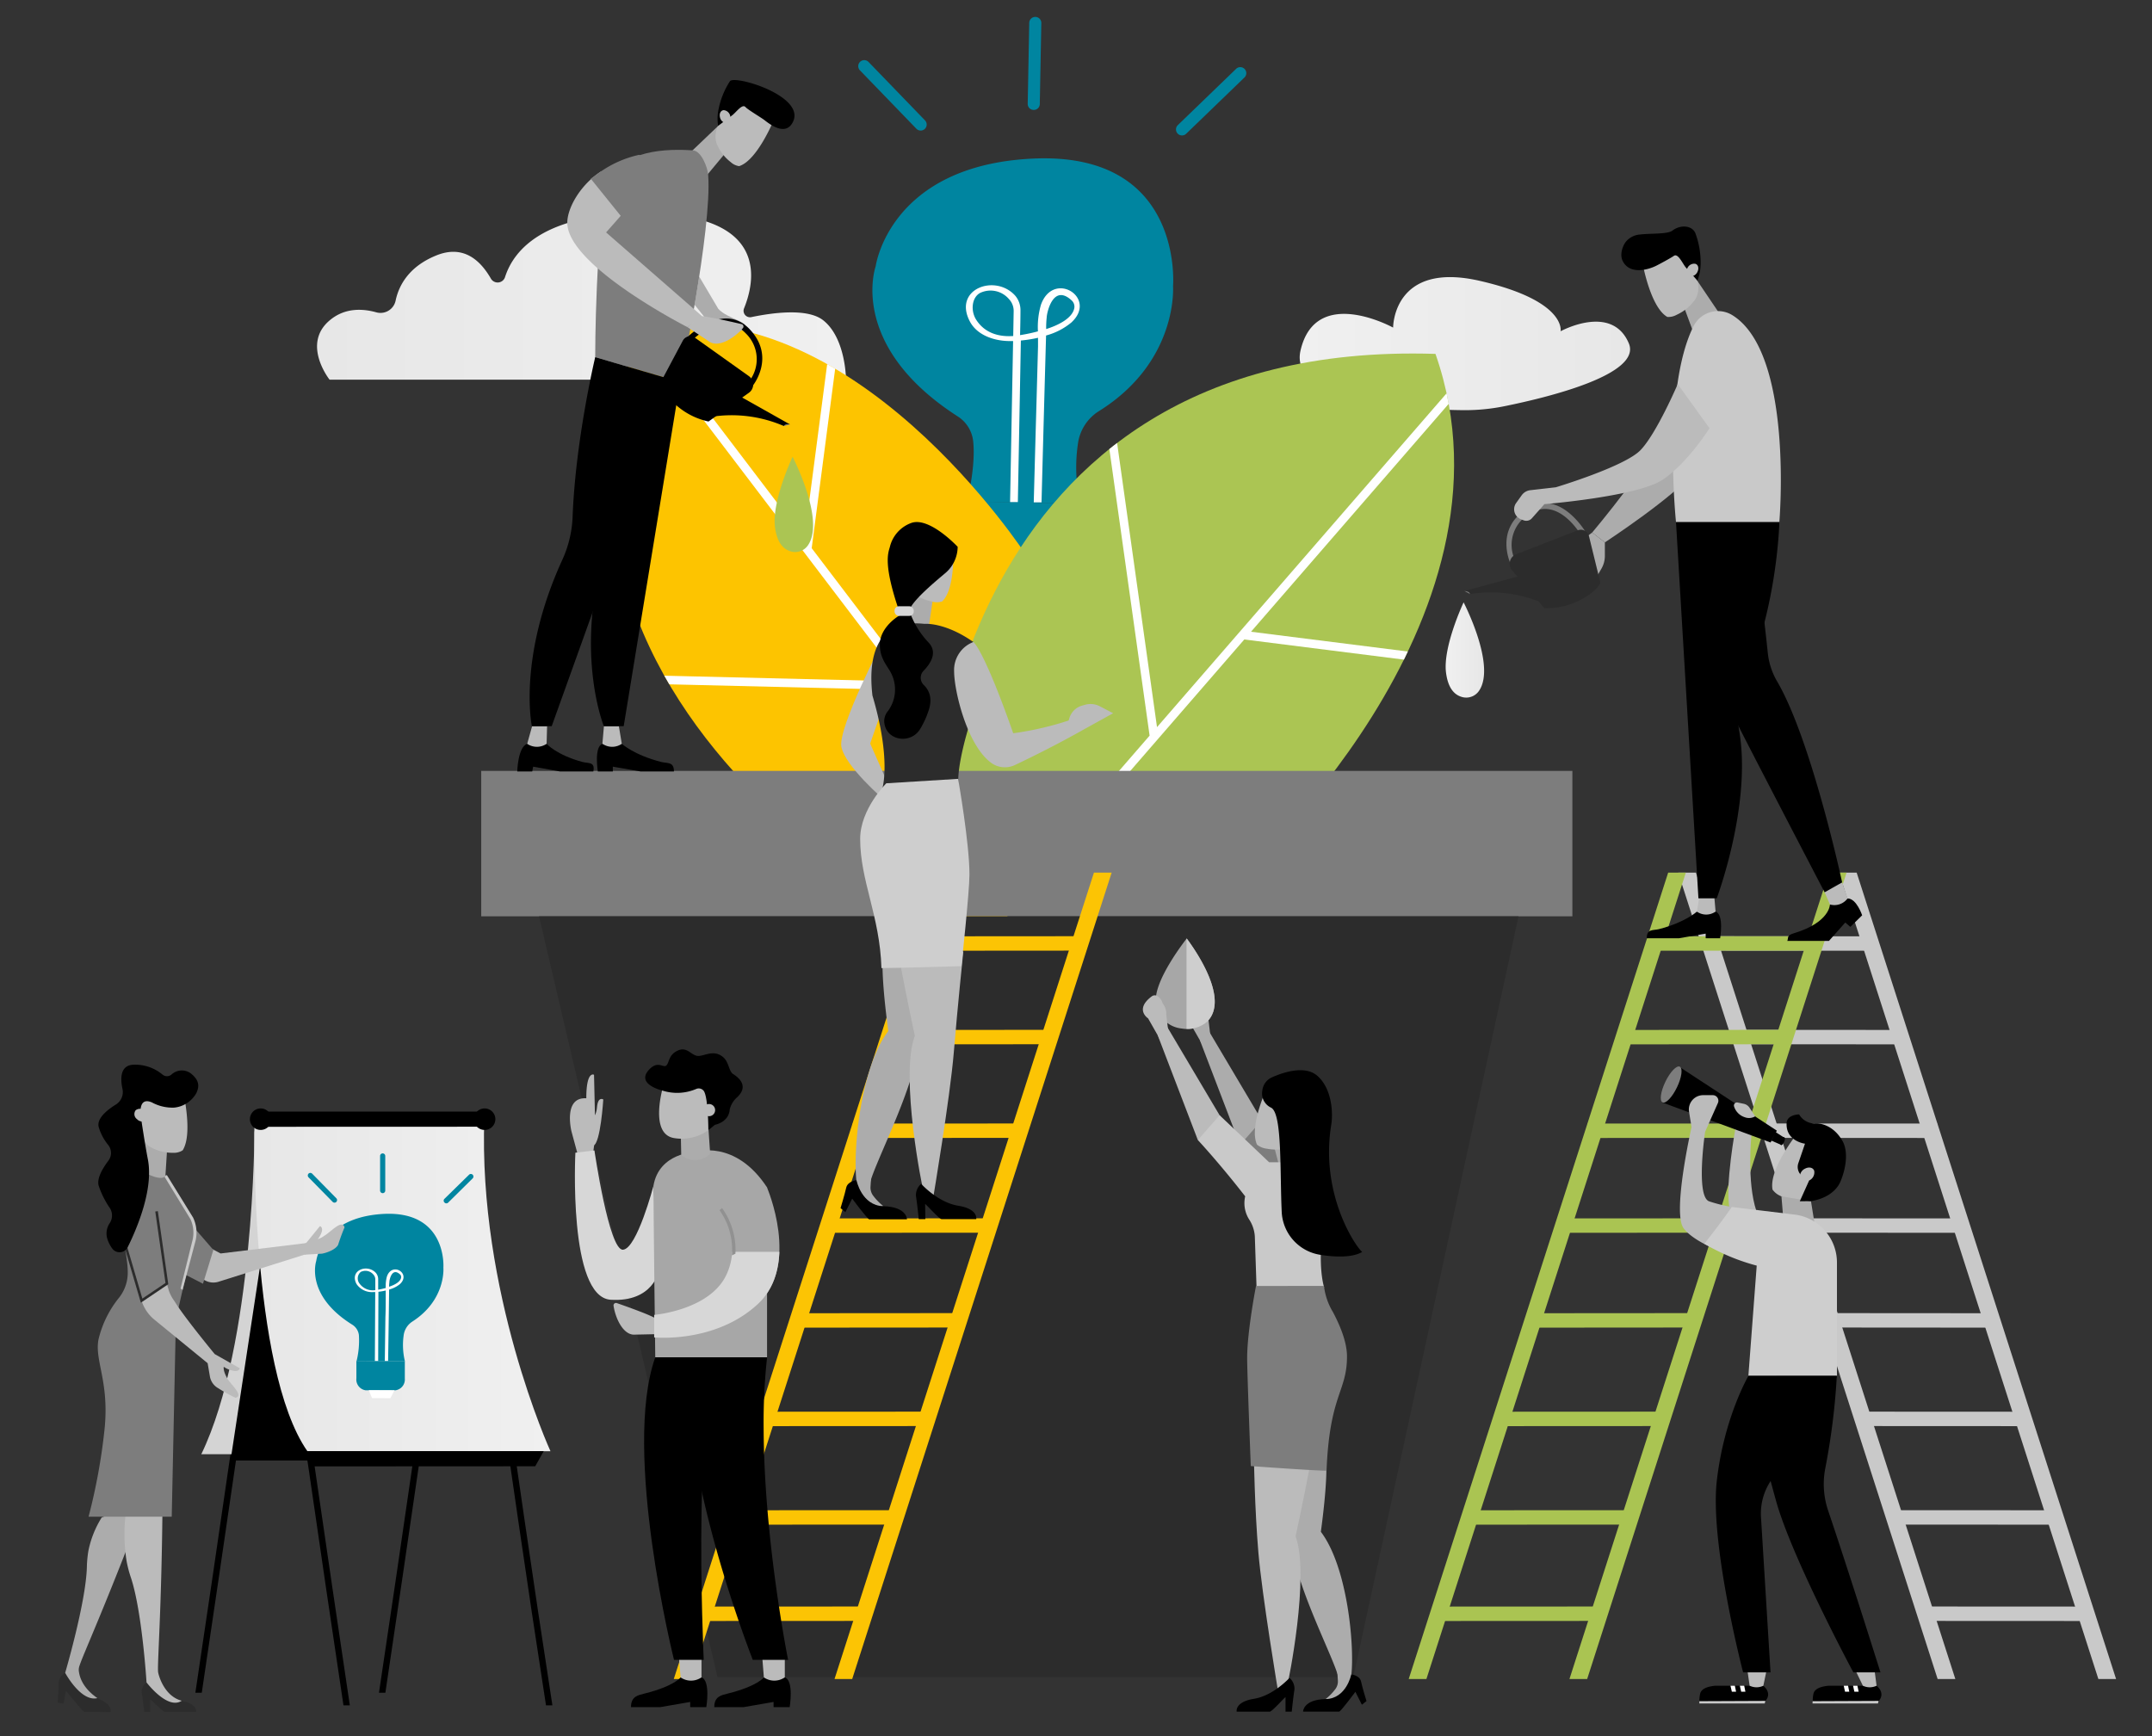 <svg xmlns="http://www.w3.org/2000/svg" xmlns:xlink="http://www.w3.org/1999/xlink" id="&#xD1;&#xEB;&#xEE;&#xE9;_1" data-name="&#xD1;&#xEB;&#xEE;&#xE9; 1" viewBox="0 0 534.57 431.32"><rect x="0" y="0" width="534.57" height="431.32" fill="#333333" stroke="none"/><defs><style>.cls-1{fill:#fdc400;}.cls-2{fill:#abc553;}.cls-3{fill:url(#Áåçûìÿííûé_ãðàäèåíò_2);}.cls-4{fill:#0085a0;}.cls-5{fill:#d4d4d4;}.cls-6{fill:#fff;}.cls-7{fill:url(#Áåçûìÿííûé_ãðàäèåíò_2-2);}.cls-8{clip-path:url(#clip-path);}.cls-9{clip-path:url(#clip-path-2);}.cls-10{fill:#7d7d7d;}.cls-11{fill:#2c2c2c;}.cls-12{fill:#c9c9c9;}.cls-13{fill:#aac452;}.cls-14{fill:#fcc404;}.cls-15{fill:#acacac;}.cls-16{fill:#bbb;}.cls-17{fill:url(#Áåçûìÿííûé_ãðàäèåíò_2-3);}.cls-18{fill:#d7d7d7;}.cls-19{fill:#cecece;}.cls-20{fill:#a7a7a7;}.cls-21{fill:url(#Áåçûìÿííûé_ãðàäèåíò_2-4);}.cls-22{fill:#919191;}</style><linearGradient id="&#xC1;&#xE5;&#xE7;&#xFB;&#xEC;&#xFF;&#xED;&#xED;&#xFB;&#xE9;_&#xE3;&#xF0;&#xE0;&#xE4;&#xE8;&#xE5;&#xED;&#xF2;_2" x1="431.94" y1="73.69" x2="563.31" y2="73.69" gradientTransform="matrix(-1, 0, 0, 1, 642.09, 0)" gradientUnits="userSpaceOnUse"><stop offset="0" stop-color="#f0f0f0"></stop><stop offset="1" stop-color="#e7e7e7"></stop></linearGradient><linearGradient id="&#xC1;&#xE5;&#xE7;&#xFB;&#xEC;&#xFF;&#xED;&#xED;&#xFB;&#xE9;_&#xE3;&#xF0;&#xE0;&#xE4;&#xE8;&#xE5;&#xED;&#xF2;_2-2" x1="322.85" y1="85.37" x2="404.92" y2="85.37" gradientTransform="matrix(1, 0, 0, 1, 0, 0)" xlink:href="#&#xC1;&#xE5;&#xE7;&#xFB;&#xEC;&#xFF;&#xED;&#xED;&#xFB;&#xE9;_&#xE3;&#xF0;&#xE0;&#xE4;&#xE8;&#xE5;&#xED;&#xF2;_2"></linearGradient><clipPath id="clip-path"><path class="cls-1" d="M255.07,138.17s-43.5-67.4-96.27-56.55c-37.92,103.27,90.76,158.79,90.76,158.79Z"></path></clipPath><clipPath id="clip-path-2"><path class="cls-2" d="M307.51,218.19s72.39-63.62,49.07-130.27C235.15,84.06,231.67,203.49,231.67,203.49Z"></path></clipPath><linearGradient id="&#xC1;&#xE5;&#xE7;&#xFB;&#xEC;&#xFF;&#xED;&#xED;&#xFB;&#xE9;_&#xE3;&#xF0;&#xE0;&#xE4;&#xE8;&#xE5;&#xED;&#xF2;_2-3" x1="359.11" y1="161.49" x2="368.66" y2="161.49" gradientTransform="matrix(1, 0, 0, 1, 0, 0)" xlink:href="#&#xC1;&#xE5;&#xE7;&#xFB;&#xEC;&#xFF;&#xED;&#xED;&#xFB;&#xE9;_&#xE3;&#xF0;&#xE0;&#xE4;&#xE8;&#xE5;&#xED;&#xF2;_2"></linearGradient><linearGradient id="&#xC1;&#xE5;&#xE7;&#xFB;&#xEC;&#xFF;&#xED;&#xED;&#xFB;&#xE9;_&#xE3;&#xF0;&#xE0;&#xE4;&#xE8;&#xE5;&#xED;&#xF2;_2-4" x1="-149.59" y1="318.67" x2="-76.03" y2="318.67" gradientTransform="matrix(-1, 0, 0, 1, -12.85, 0)" xlink:href="#&#xC1;&#xE5;&#xE7;&#xFB;&#xEC;&#xFF;&#xED;&#xED;&#xFB;&#xE9;_&#xE3;&#xF0;&#xE0;&#xE4;&#xE8;&#xE5;&#xED;&#xF2;_2"></linearGradient></defs><path class="cls-3" d="M210.15,94.33H81.87s-7-8.8,0-14.72c3.84-3.27,8.37-2.93,11.66-2a3.84,3.84,0,0,0,4.76-3c.78-3.61,3.18-8.35,10.09-11.15s11.09,1.45,13.57,5.77a1.93,1.93,0,0,0,3.49-.35C127.6,62.08,135.1,53,159.76,53c31.36,0,27.88,16.67,25.07,23.6a1.6,1.6,0,0,0,1.82,2.18c4.83-1,13.81-2.37,17.84.79C210.15,84.05,210.15,94.33,210.15,94.33Z"></path><path class="cls-4" d="M268.36,125.16l-28.17-.52s2.26-8.54,1.54-15.14a8.39,8.39,0,0,0-3.86-6.07c-27.38-17.63-20.35-37.26-20.35-37.26s3.34-25,38.87-26.76c37.87-1.88,35,31.7,35,31.7s1.37,18.74-18.49,31.08a11.31,11.31,0,0,0-5.14,8.09A40.48,40.48,0,0,0,268.36,125.16Z"></path><path class="cls-4" d="M240.19,124.57,240,134.66c-.07,3.78,2.34,6.92,5.36,7l17.16.32c3,.06,5.54-3,5.61-6.77l.19-10.09Z"></path><polygon class="cls-5" points="247.13 141.67 248.99 146.32 259.65 146.52 262.07 141.95 247.13 141.67"></polygon><path class="cls-6" d="M250.51,84.73c.36,0,.76,0,1.15,0l-.75,40,1.93,0,.75-40.13a33.57,33.57,0,0,0,4.26-.68c0,.75,0,1.49,0,2.18l-.36,13.22q-.36,12.75-.7,25.49l1.93,0q.55-20.73,1.13-41.46a16.51,16.51,0,0,0,6.28-3.23c6.65-6.13-4.45-13.1-7.55-4.41a19.73,19.73,0,0,0-.75,6.61,41.59,41.59,0,0,1-4.44.94s.1-3.69.1-6.06a5.55,5.55,0,0,0-1.26-3.69c-4.89-5.56-15.49-1.8-11.36,6.26C242.65,83.26,246.85,84.65,250.51,84.73ZM260,78.92c0-1,1.52-8.63,6.21-4.28a2.09,2.09,0,0,1,.67,1.8c-.41,2.7-4.28,4.46-7,5.31A22.25,22.25,0,0,1,260,78.92ZM243.4,72.81a6,6,0,0,1,7.2,1.46,4.28,4.28,0,0,1,1.2,3.07l-.11,6.14c-3.6.25-7.05-.73-9.17-4C241.08,77.27,241.36,74,243.4,72.81Z"></path><path class="cls-4" d="M292.56,33.21a1.49,1.49,0,0,1,0-2.11l14.5-14a1.49,1.49,0,0,1,2.07,2.15l-14.5,14A1.49,1.49,0,0,1,292.56,33.21Z"></path><path class="cls-4" d="M229.76,32a1.5,1.5,0,0,0,0-2.11l-14-14.49a1.49,1.49,0,1,0-2.15,2.07l14,14.49A1.5,1.5,0,0,0,229.76,32Z"></path><path class="cls-4" d="M256.75,27.31a1.48,1.48,0,0,1-1.46-1.51l.38-20.12a1.49,1.49,0,0,1,3,.05l-.38,20.12A1.48,1.48,0,0,1,256.75,27.31Z"></path><path class="cls-7" d="M323.06,87.08c-3,13,27.68,14.68,40.32,14.82a49.27,49.27,0,0,0,10.42-1c10.69-2.17,34.09-7.86,30.81-15.6-4.23-10-16.95-3-16.95-3s1.59-7.54-20.05-12.52-21.55,11.61-21.55,11.61S326.82,70.74,323.06,87.08Z"></path><path class="cls-1" d="M255.07,138.17s-43.5-67.4-96.27-56.55c-37.92,103.27,90.76,158.79,90.76,158.79Z"></path><g class="cls-8"><polygon class="cls-6" points="163.75 167.84 224.13 169.29 157.96 82.26 159.65 80.98 199.81 133.8 205.62 89.34 207.52 91.17 201.63 136.19 256.11 207.84 254.43 209.12 225.77 171.44 165.62 170 163.75 167.84"></polygon></g><path class="cls-2" d="M307.51,218.19s72.39-63.62,49.07-130.27C235.15,84.06,231.67,203.49,231.67,203.49Z"></path><g class="cls-9"><polygon class="cls-6" points="275.45 110.69 277.42 109.52 287.41 180.65 362.26 94.35 363.85 95.73 310.76 156.95 352.38 162.2 350.26 164.07 309.09 158.87 309.09 158.87 266 208.56 263.38 208.35 285.57 182.76 275.45 110.69"></polygon></g><rect class="cls-10" x="119.54" y="191.52" width="271.05" height="36.13"></rect><polygon class="cls-11" points="377.21 227.65 336.17 416.65 178.23 416.65 133.9 227.65 377.21 227.65"></polygon><polygon class="cls-12" points="525.65 417.14 461.21 216.8 456.81 216.8 521.25 417.14 525.65 417.14"></polygon><polygon class="cls-12" points="485.72 417.14 421.28 216.8 416.88 216.8 481.32 417.14 485.72 417.14"></polygon><polygon class="cls-12" points="481.21 279.14 481.21 282.72 439.84 282.69 439.13 279.12 481.21 279.14"></polygon><polygon class="cls-12" points="472.66 255.88 472.66 259.46 431.29 259.43 430.58 255.85 472.66 255.88"></polygon><polygon class="cls-12" points="465.58 232.62 465.58 236.2 424.21 236.17 423.5 232.59 465.58 232.62"></polygon><polygon class="cls-12" points="488.75 302.7 488.75 306.28 447.37 306.25 446.67 302.68 488.75 302.7"></polygon><polygon class="cls-12" points="495.82 326.26 495.82 329.84 454.45 329.81 453.74 326.23 495.82 326.26"></polygon><polygon class="cls-12" points="503.14 350.73 504.81 354.31 463.43 354.29 462.73 350.71 503.14 350.73"></polygon><polygon class="cls-12" points="510.89 375.21 512.57 378.79 471.19 378.77 470.49 375.19 510.89 375.21"></polygon><polygon class="cls-12" points="518.16 399.14 519.83 402.72 478.46 402.7 477.75 399.12 518.16 399.14"></polygon><polygon class="cls-13" points="354.33 417.14 418.77 216.8 414.38 216.8 349.93 417.14 354.33 417.14"></polygon><polygon class="cls-13" points="394.26 417.14 458.7 216.8 454.3 216.8 389.86 417.14 394.26 417.14"></polygon><polygon class="cls-13" points="394.37 279.14 394.37 282.72 435.74 282.69 436.45 279.12 394.37 279.14"></polygon><polygon class="cls-13" points="402.92 255.88 402.92 259.46 444.3 259.43 445 255.85 402.92 255.88"></polygon><polygon class="cls-13" points="410 232.62 410 236.2 451.37 236.17 452.08 232.59 410 232.62"></polygon><polygon class="cls-13" points="386.83 302.7 386.83 306.28 428.21 306.25 428.91 302.68 386.83 302.7"></polygon><polygon class="cls-13" points="379.76 326.26 379.76 329.84 421.13 329.81 421.84 326.23 379.76 326.26"></polygon><polygon class="cls-13" points="372.44 350.73 370.77 354.31 412.15 354.29 412.85 350.71 372.44 350.73"></polygon><polygon class="cls-13" points="364.69 375.21 363.02 378.79 404.39 378.77 405.1 375.19 364.69 375.21"></polygon><polygon class="cls-13" points="357.42 399.14 355.75 402.72 397.13 402.7 397.83 399.12 357.42 399.14"></polygon><polygon class="cls-14" points="171.77 417.14 236.21 216.8 231.81 216.8 167.37 417.14 171.77 417.14"></polygon><polygon class="cls-14" points="211.69 417.14 276.14 216.8 271.74 216.8 207.3 417.14 211.69 417.14"></polygon><polygon class="cls-14" points="211.81 279.14 211.81 282.72 253.18 282.69 253.89 279.12 211.81 279.14"></polygon><polygon class="cls-14" points="220.36 255.88 220.36 259.46 261.74 259.43 262.44 255.85 220.36 255.88"></polygon><polygon class="cls-14" points="227.44 232.62 227.44 236.2 268.81 236.17 269.51 232.59 227.44 232.62"></polygon><polygon class="cls-14" points="204.27 302.7 204.27 306.28 245.65 306.25 246.35 302.68 204.27 302.7"></polygon><polygon class="cls-14" points="197.2 326.26 197.2 329.84 238.57 329.81 239.28 326.23 197.2 326.26"></polygon><polygon class="cls-14" points="189.88 350.73 188.21 354.31 229.59 354.29 230.29 350.71 189.88 350.73"></polygon><polygon class="cls-14" points="182.13 375.21 180.46 378.79 221.83 378.77 222.54 375.19 182.13 375.21"></polygon><polygon class="cls-14" points="174.86 399.14 173.19 402.72 214.56 402.7 215.27 399.12 174.86 399.14"></polygon><path class="cls-15" d="M398.66,134.75s17.5-11.49,21.75-17.19,6.81-33.69-1.47-18.41-23.43,33.15-23.43,33.15Z"></path><path class="cls-15" d="M398.66,134.75v3.33a6.36,6.36,0,0,1-.88,3.24l-2.27,3.92-2.1-11.37,2.1-1.57Z"></path><polygon class="cls-15" points="418.15 75.84 420.83 83.08 428.37 79.75 421.64 69.78 418.15 75.84"></polygon><path class="cls-16" d="M416.49,78.21a4.17,4.17,0,0,1-2.31.53C409.94,76.35,408,65.26,408,65.26l3.14-3.61,6.57.67,3.47,6.36a5.87,5.87,0,0,1,0,5.59h0A11.36,11.36,0,0,1,416.49,78.21Z"></path><path d="M418.72,66.39c-.81-1-1.9-3.55-2.93-2.82-.74.53-3.47,2-4.41,2.47-2.23,1.1-6.63,2.17-8.3-1.22-.83-1.7.1-4,.93-4.92a5,5,0,0,1,3.2-1.62c2.88-.35,7.07-.05,8.24-1,2-1.51,4.78-1.3,5.66.57a20.84,20.84,0,0,1,1.33,7.87,11.74,11.74,0,0,1-.8,4h0Z"></path><path class="cls-16" d="M421.11,65.53a1.86,1.86,0,0,0-2,1.2c-.39.87-.12,1.72.59,1.92a1.89,1.89,0,0,0,2-1.21C422.08,66.58,421.82,65.72,421.11,65.53Z"></path><polygon class="cls-10" points="363.77 146.83 365.17 147.59 365.17 146.83 363.77 146.83"></polygon><path class="cls-11" d="M383.64,150a32.67,32.67,0,0,0-18.47-2.41c-.16-.74-1.4-.76-1.4-.76l14.69-4Z"></path><path class="cls-10" d="M375.22,140.05c0-.09-4.08-8.54,4.12-13.69s14.6,5.92,14.66,6l-1.13.8c-.23-.41-5.8-10-12.87-5.53a8.91,8.91,0,0,0-3.6,11.67Z"></path><path class="cls-12" d="M430.21,78.23C445.63,87.54,442,129.72,442,129.72H416.33S412.88,96.56,420.7,81A6.8,6.8,0,0,1,430.21,78.23Z"></path><path class="cls-11" d="M397.56,144.83l-2.85-11.63a2.08,2.08,0,0,0-2.77-1.45l-15.33,5.95a2.55,2.55,0,0,0-1,4l8,9.39a17.79,17.79,0,0,0,8.29-1.72C396.38,147.33,397.56,144.83,397.56,144.83Z"></path><path d="M454.57,224.71s0,4.47-9,7.16c-1.84.55-1.24,1.1-1.59,1.88h10.35l4.05-4.56,1.26,1.08,2.93-2.87s-1.37-4.15-3.59-4.19Z"></path><path class="cls-16" d="M452.88,220.83l1.69,3.88h0a4.07,4.07,0,0,0,4.2-1.28l.19-.22-1.36-4Z"></path><path d="M430.32,177.26c0,.48,22.93,44.42,22.93,44.42l4.35-2.46S450,183.9,441.45,169.29a17.66,17.66,0,0,1-2.32-7.09c-1.52-14.56-2.55-20.29-2.55-20.29l-9.09,33Z"></path><path class="cls-16" d="M424.65,106.38S419.28,115,413,119.19s-29.36,6.06-29.36,6.06l-3.12,3.52a1.85,1.85,0,0,1-2,.51l-.66-.25a2.67,2.67,0,0,1-1.24-4.06l1.36-1.9a3.06,3.06,0,0,1,2.18-1.29l6.31-.72s17-5.1,21-9.19,9.29-16.45,9.29-16.45Z"></path><path d="M421.52,226.48s-2.88,2.68-9.46,4.36c-1.45.36-3-.13-3,2.26h8l6.64-1.15v1.15h3.59s1-5.86-1.1-6.62Z"></path><path class="cls-16" d="M422.23,222.27l-.71,4.21h0a4,4,0,0,0,4.39.15l.25-.15-.36-4.21Z"></path><path d="M416.33,129.72l5.57,93.46h4.55s8.7-23.2,5.6-41.49a22.93,22.93,0,0,1,1.52-13.09c8-18.33,8.43-38.88,8.43-38.88Z"></path><path class="cls-17" d="M363.57,149.65s-5.19,11-4.37,17.45c.58,4.53,2.6,5.73,4.15,6.11a3.84,3.84,0,0,0,4.08-1.63C371.68,165.24,363.57,149.65,363.57,149.65Z"></path><path class="cls-15" d="M184.6,81.8c2.54-1.74-3.84-2.43-6.18-5.09l-4.73-8-1.15,7,3.61,4.52s3.48,2.38,3.67,4C179.87,84.76,184.22,82.06,184.6,81.8Z"></path><path d="M135.78,184.79s2.45,2.78,8.94,4.52c1.43.38,3.15-.13,2.67,2.35H139.1l-6.66-1.19-.23,1.19h-3.72s.14-6.09,2.47-6.87Z"></path><path class="cls-16" d="M135.9,180.41l-.12,4.38h0a4.27,4.27,0,0,1-4.59.15l-.23-.15,1.22-4.38Z"></path><path d="M167.73,94.9l-30.68,85.51h-4.93s-3.59-16.85,7.5-41.19a28.33,28.33,0,0,0,2.61-10.6c.7-19.32,5.62-39.86,5.62-39.86Z"></path><polygon class="cls-15" points="180.45 37.7 175.23 43.98 170.01 39.28 178.41 31.27 180.45 37.7"></polygon><path class="cls-16" d="M181.52,40.28a4,4,0,0,0,2.07,1c4.5-1.38,8.61-11.44,8.61-11.44l-2.22-4L183.65,25l-4.59,5.29A5.66,5.66,0,0,0,178,35.61h0A11,11,0,0,0,181.52,40.28Z"></path><path d="M181.85,28.67c1-.73,2.53-3,3.35-2.06.59.66,3.92,2.62,4.71,3.24,1.88,1.49,5.3,3.78,7,.56,3.46-6.51-14.37-11.82-15.59-10.24a20.08,20.08,0,0,0-2.86,7.15,11.15,11.15,0,0,0-.07,3.95h0Z"></path><path class="cls-16" d="M179.78,27.37a1.81,1.81,0,0,1,1.63,1.54c.18.89-.24,1.65-.95,1.69a1.82,1.82,0,0,1-1.63-1.55C178.64,28.16,179.07,27.41,179.78,27.37Z"></path><path d="M154.46,184.79s3,2.78,9.83,4.52c1.5.38,3.12-.13,3.12,2.35h-8.29l-6.89-1.19v1.19h-3.72s-1-6.09,1.13-6.87Z"></path><path class="cls-16" d="M153.73,180.41l.73,4.38h0a4.21,4.21,0,0,1-4.56.15l-.26-.15.38-4.38Z"></path><path class="cls-10" d="M175.92,43.5c-.14-2-1.75-6-3.76-6.14-6.13-.42-18.3-.34-21,8.42-3.31,10.75-3.31,43-3.31,43l21.08,6.14S176.89,57.06,175.92,43.5Z"></path><path d="M168.93,94.9l-14,85.51H150s-6.86-16.85-.51-41.19a26,26,0,0,0,.54-10.6c-3.06-19.32-2.13-39.86-2.13-39.86Z"></path><path class="cls-16" d="M153.22,44.94c.17,2.4,2.08,4.88,2.17,7.27,0,.08-4.83,5.53-4.83,5.53l23.86,20.82-3.66,2.71s-29.84-15.2-29.84-25.94c0-3.71,3.29-9.45,8.37-12.73A3.55,3.55,0,0,0,153.22,44.94Z"></path><path class="cls-10" d="M155.07,54.72l-8.33-10.33,2-1.42a26.91,26.91,0,0,1,10-4.5l4.27,2Z"></path><polygon class="cls-10" points="196.25 105.45 194.71 105.84 194.89 105.1 196.25 105.45"></polygon><path d="M176.22,103.63a32.7,32.7,0,0,1,18.49,2.21c.33-.68,1.54-.39,1.54-.39L183,98Z"></path><path d="M186.82,96.06c.07-.07,6.06-7.27-.62-14.29S170.59,83.92,170.5,84l.91,1c.32-.34,8.07-8.23,13.83-2.19a8.92,8.92,0,0,1,.62,12.2Z"></path><path d="M164,95.19l5.63-10.58a2.08,2.08,0,0,1,3-.71l13.39,9.54a2.54,2.54,0,0,1,0,4.15L176,104.72a17.71,17.71,0,0,1-7.62-3.71C164.52,97.9,164,95.19,164,95.19Z"></path><path class="cls-16" d="M170.76,81.27,176.4,85c2.4,1.34,6.13-1.15,8.14-3.48a.62.62,0,0,0-.33-1c-2.37-.55-8.47-1.94-10.27-2Z"></path><path class="cls-16" d="M219.49,158.89S208.16,180.7,209,185.5s10.53,13.12,10.53,13.12l1.57-2.72-4.94-11.17,6.36-18.34Z"></path><polygon class="cls-15" points="231.63 149.53 230.71 155.77 225.16 155.77 224.59 146.18 231.63 149.53"></polygon><path class="cls-11" d="M241.79,177.1V159.5c-7.13-5-12.16-4.51-12.16-4.51a24.65,24.65,0,0,0-3.18-.12s-11.92-.89-9.73,17.93c4.74,16,2.46,23.06,2.46,23.06s12.41,5,19.35,1.49c-1.75-4,1.46-15,3.21-20.33Z"></path><path d="M223.28,153s-4.72,2.76-4.72,7.14c0,2.72,1.07,4.32,2.29,6.22a9,9,0,0,1-.23,10.23,1.47,1.47,0,0,0-.1.13,3.86,3.86,0,0,0-.78,3.29c.87,4.15,6.58,4.77,8.8,1.15a21.82,21.82,0,0,0,2.17-4.75c1-3.08,0-5-1.17-6.16a2.51,2.51,0,0,1-.15-3.57c1.79-1.83,3.55-4.58,1.32-7a21.64,21.64,0,0,1-4.8-7.87Z"></path><path class="cls-15" d="M212.76,293.53l3.33.58c.68-4.12,11-23.68,11.87-33.83a229.16,229.16,0,0,1,3.55-23.83l-11.12-3.3s-2.82,0,.27,23C213.71,265.25,211.84,286,212.76,293.53Z"></path><path class="cls-16" d="M236.73,134.8l-10.26-.49-1.82,7.07c0,.1,0,.2-.06.3.16.1.32.2.48.32l.07.05.07,0a6.65,6.65,0,0,1,2.51,5.91,11.51,11.51,0,0,0,3.91,1.52,4.2,4.2,0,0,0,2.4-.06C237.6,146.1,236.73,134.8,236.73,134.8Z"></path><path d="M223.25,151.51c2.66.3-1.57,0,2.66.3.12-2.24,7.35-8.09,8.73-9.28a8.67,8.67,0,0,0,3.25-6.68s-7-7.53-11.51-5.93a8.4,8.4,0,0,0-5.34,6C220.54,137.57,219.5,140.43,223.25,151.51Z"></path><path class="cls-16" d="M221,224.79s2.61,15.72,6.25,32.53c-3.8,10.15,2,38.47,2.09,38.37.44-.41,2.44,2.06,2.44,2.06s4.22-25,5.15-36.28,2.36-25,2.36-25Z"></path><path d="M228.82,294.11a3.7,3.7,0,0,0-1.29,3.05c.29,1.72.7,5.72.7,5.72h1.63l-.05-3.73c0-.25,3.49,3.73,4.08,3.73h8.61s.57-2.52-4.48-3.33S228.82,294.11,228.82,294.11Z"></path><rect class="cls-18" x="222.21" y="150.62" width="4.77" height="2.39" rx="1.07"></rect><path class="cls-19" d="M238,193.5s2.82,15.87,2.82,23.77c0,4.34-2,22.76-2,22.76s-16.5.48-19.86.48c-.42-13.06-5.29-21.67-5.29-32.11,0-7.37,6.49-13.8,6.49-13.8Z"></path><path class="cls-16" d="M269.51,175.1l-.75.21a4.6,4.6,0,0,0-3.12,3.1l-.18.59a77.51,77.51,0,0,1-13.77,3.17c-7.4-21.08-9.9-22.67-9.9-22.67a7.44,7.44,0,0,0-4.78,7.29c0,4.84,3.23,18.55,9.38,22.85a5.81,5.81,0,0,0,5.8.39c9.88-4.69,16.86-8.71,16.86-8.71l7.46-4.12-3.3-1.73A5,5,0,0,0,269.51,175.1Z"></path><path class="cls-15" d="M216.47,291.26l-.23,3.57a3.36,3.36,0,0,0,.58,2.11,13.84,13.84,0,0,0,2.59,2.69c-2.49.8-4.76-2-5.95-3.86a4.42,4.42,0,0,1-.65-3l.42-2.81Z"></path><path d="M212.76,293.22s-2.19.2-2.56,1.87-1.4,5.05-1.4,5.05l1.2,1,1.69-3.35s3.63,4.89,4.21,5.13h9.4s0-3.11-5.89-3.25C214,299.5,212.76,293.22,212.76,293.22Z"></path><path class="cls-2" d="M196.88,113.49s-5.19,11-4.37,17.45c.58,4.53,2.6,5.73,4.15,6.11a3.84,3.84,0,0,0,4.08-1.63C205,129.08,196.88,113.49,196.88,113.49Z"></path><polygon class="cls-15" points="298.06 258.43 308.03 284.49 314.32 279.81 300.27 256.13 298.06 258.43"></polygon><path class="cls-15" d="M299.29,250.54a4.06,4.06,0,0,1,.9,2.76l.44,3.76-.51.58-1.77,1.57c.07-.78.15,0,.15,0l-2.83-4.94s-3.43-2.2.89-5.45a1.25,1.25,0,0,1,1.43-.09A3.19,3.19,0,0,1,299.29,250.54Z"></path><path class="cls-10" d="M320.08,303.32A162.88,162.88,0,0,1,308,284.49l5.41-6.16,6.64,7.74Z"></path><path class="cls-15" d="M335.66,416.3l-3.18.55c-.66-3.94-10.53-22.62-11.34-32.32a219.18,219.18,0,0,0-3.39-22.76l10.62-3.16s2.69,0-.26,21.95C334.75,389.28,336.53,409.07,335.66,416.3Z"></path><path class="cls-16" d="M327.83,350.63s-2.49,15-6,31.07c3.62,9.7-1.9,36.76-2,36.67-.41-.4-2.32,2-2.32,2s-4-23.89-4.92-34.66-1.12-23.9-1.12-23.9Z"></path><path d="M320.32,416.85a3.55,3.55,0,0,1,1.23,2.92c-.28,1.64-.67,5.47-.67,5.47h-1.55l0-3.58c0-.23-3.33,3.58-3.9,3.58h-8.23s-.54-2.41,4.29-3.19S320.32,416.85,320.32,416.85Z"></path><path class="cls-15" d="M332.12,414.13l.22,3.41a3.23,3.23,0,0,1-.56,2,13.28,13.28,0,0,1-2.48,2.57c2.39.76,4.56-1.91,5.7-3.69a4.28,4.28,0,0,0,.61-2.92l-.4-2.68Z"></path><path d="M335.66,416s2.1.18,2.44,1.78,1.35,4.83,1.35,4.83l-1.15.91-1.61-3.2s-3.47,4.67-4,4.91h-9s0-3,5.62-3.11C334.48,422,335.66,416,335.66,416Z"></path><polygon class="cls-16" points="287.57 257.17 297.55 283.23 303.84 278.56 289.79 254.87 287.57 257.17"></polygon><polygon class="cls-15" points="317.75 289.62 324.18 289.62 321.61 282.07 316.58 285.16 317.75 289.62"></polygon><path class="cls-12" d="M309.21,297.75c0-.19.07-.35.11-.52-6.36-8.21-11.77-14-11.77-14l5.41-6.16,12.3,11.68,3.61,0a7.22,7.22,0,0,1,9.13,1.17c1.56,1.61,2.59,6,1.55,10.56-2.86,12.67-.62,19.38-.62,19.38l-16.59,6.18-.63-18.75v0a8.63,8.63,0,0,0-1.35-4.23A7.58,7.58,0,0,1,309.21,297.75Z"></path><path class="cls-16" d="M315.49,268.49,326,272.18l-1,7.87c0,.11,0,.22-.06.33a6,6,0,0,0-.61.12l-.1,0-.09,0a7.17,7.17,0,0,0-4.93,4.93,12.55,12.55,0,0,1-4.57-.06,4.59,4.59,0,0,1-2.39-1C310,279.53,315.49,268.49,315.49,268.49Z"></path><path d="M315.73,275.18c2.84,1.39,2.17,16,2.66,26A11.33,11.33,0,0,0,328,311.75c3.76.6,7.89.71,10.38-.71-1.65-1.35-10.52-14.39-7.68-31.67.38-2.28.42-8.61-3.41-12.05-3.08-2.77-8.56-.9-11.32.33a4.06,4.06,0,0,0-2.4,3.28A3.89,3.89,0,0,0,315.73,275.18Z"></path><path class="cls-10" d="M312,319.49s-2.2,11.24-2.2,17.93c0,3.67.9,26.81.9,26.81s15.76,1.15,18.82,1.15c.76-19,5.08-19.55,5.08-28.4,0-3.84-2-8.18-3.48-11a16,16,0,0,1-2.19-6.15l-.1-.36Z"></path><path d="M438,418.81H426c-1.6.17-3.38.62-3.68,2a8.26,8.26,0,0,0-.18,1.84c.43.5,16.38-.07,16.38-.07l.07-.06C440.28,420.48,438,418.81,438,418.81Z"></path><polygon class="cls-12" points="422.14 422.64 438.52 422.57 438.38 423.21 422.12 423.21 422.14 422.64"></polygon><polygon class="cls-6" points="433.27 418.8 432.19 418.81 432.52 420.28 433.57 420.28 433.27 418.8"></polygon><polygon class="cls-6" points="430.95 418.8 429.86 418.81 430.2 420.28 431.25 420.28 430.95 418.8"></polygon><path class="cls-16" d="M438.86,414.8l-.83,4h0a3.89,3.89,0,0,1-3.22.08l-.19-.08-.58-4Z"></path><path d="M466.15,418.81h-12c-1.6.17-3.38.62-3.68,2a7.92,7.92,0,0,0-.17,1.84c.42.5,16.38-.07,16.38-.07l.07-.06C468.41,420.48,466.15,418.81,466.15,418.81Z"></path><polygon class="cls-12" points="450.27 422.64 466.65 422.57 466.5 423.21 450.24 423.21 450.27 422.64"></polygon><polygon class="cls-6" points="461.39 418.8 460.31 418.81 460.64 420.28 461.7 420.28 461.39 418.8"></polygon><polygon class="cls-6" points="459.07 418.8 457.99 418.81 458.32 420.28 459.37 420.28 459.07 418.8"></polygon><path class="cls-16" d="M465.63,414.8l.52,4h0a3.89,3.89,0,0,1-3.22.08l-.18-.08-1.93-4Z"></path><path class="cls-16" d="M447.68,280l9.9,6.46-3.05,7.83-.15.32-.66,0h-.21a7.66,7.66,0,0,0-6.32,3.83,13,13,0,0,1-4.67-1.22,4.87,4.87,0,0,1-2.21-1.67C439.25,290,447.68,280,447.68,280Z"></path><path class="cls-16" d="M435.07,282.05s-1.21,11.5,1.23,18.82c-1.13,1-5.3,5.45-6.61-.34S431.16,280,431.16,280Z"></path><polygon points="441.02 281.23 443.35 282.73 442.52 284.47 440.01 283.37 441.02 281.23"></polygon><path d="M442.39,283.33c-.23.53-.25,1,0,1.13s.58-.26.81-.8.25-1,0-1.13S442.62,282.79,442.39,283.33Z"></path><path d="M412.89,272.75a.15.15,0,0,1,0-.07,23.87,23.87,0,0,1,2.25-4,20.19,20.19,0,0,0,2.17-3.54l24.07,15.76-1.56,2.94-26.93-9.95A6.74,6.74,0,0,0,412.89,272.75Z"></path><polygon class="cls-15" points="449.86 298.44 450.73 303.85 443.07 303.85 442.52 297.22 449.86 298.44"></polygon><path class="cls-16" d="M430.08,311.86S421,309,418.19,305.1s2-25.08,2-25.08l-.62-3.81a3.56,3.56,0,0,1,3.47-4.13l2.42,0a1.39,1.39,0,0,1,1.28,1.95l-3.18,7.15s-2.39,16.06,1,17.28a37.66,37.66,0,0,0,8.5,1.76Z"></path><path d="M447.08,298.44l2.32-5.16-1.51-.95a2.86,2.86,0,0,1-1.18-3.33l1.66-4.86s-4.71-.58-4.57-5c0-2.26,3.11-2.28,3.11-2.28a4.53,4.53,0,0,0,3.82,2.26c1.24-.15,4.64.31,6.94,4.31,1.54,2.7.86,6.92-.48,10.09-1.2,2.84-4.28,4.42-7.33,4.89Z"></path><path d="M456.28,341.81a170.13,170.13,0,0,1-2.86,22.93,20.56,20.56,0,0,0,.7,10.55c5.41,16,13,40.19,13,40.19h-6.74S445.1,387,441.16,372.8s-4.61-18.64-4.61-18.64l4.69-12.35Z"></path><path class="cls-16" d="M450.66,290.87a2.21,2.21,0,0,1-1.26,2.41c-1,.51-2,.27-2.25-.54a2.19,2.19,0,0,1,1.25-2.41C449.37,289.82,450.38,290.06,450.66,290.87Z"></path><path class="cls-19" d="M434.31,341.81h22V313.62a12,12,0,0,0-10.85-11.91l-15.28-1.85s-1.79,2.75-6.8,9.14a51.54,51.54,0,0,0,13,5.43Z"></path><path d="M456.28,341.81s-3.11,11.23-14.55,23.81a14.71,14.71,0,0,0-4.28,11.45l2.36,38.41H433s-8.33-31.9-6.53-47.62,7.86-26.05,7.86-26.05Z"></path><path class="cls-10" d="M416.57,270.14c-1.18,2.45-2.78,4.13-3.58,3.74s-.48-2.68.7-5.13,2.79-4.13,3.58-3.75S417.76,267.69,416.57,270.14Z"></path><path class="cls-16" d="M436,277.35l-.2.1a3,3,0,0,1-2.29.15l-.14-.05a4.09,4.09,0,0,1-2.61-2.64h0a.76.76,0,0,1,.88-1l1.53.32a2.25,2.25,0,0,1,1.44,1Z"></path><path class="cls-20" d="M294.79,233.16s-8.65,10.85-7.6,16.24a7.09,7.09,0,0,0,6.35,6.12,7.63,7.63,0,0,0,6.26-1.64C305.53,248.3,297,236.15,294.79,233.16Z"></path><path class="cls-19" d="M294.79,233.16l-.05.06v22.39a7.32,7.32,0,0,0,5.06-1.73C305.53,248.3,297,236.15,294.79,233.16Z"></path><path class="cls-16" d="M288.81,249.28a4.06,4.06,0,0,1,.9,2.76l.44,3.76-.51.58L287.87,258c.07-.78.16,0,.16,0L285.19,253s-3.43-2.2.89-5.45a1.25,1.25,0,0,1,1.43-.09A3.19,3.19,0,0,1,288.81,249.28Z"></path><path d="M50.12,420.54H48.53c2.91-19.33,5.74-38.78,8.48-57.61,1.85-12.67,3.76-25.78,5.68-38.77l1.55.23c-1.92,13-3.83,26.09-5.67,38.77C55.83,381.91,53,401.28,50.12,420.54Z"></path><path d="M95.73,420.54H94.14c2.91-19.33,5.74-38.78,8.48-57.61,1.85-12.67,3.76-25.78,5.68-38.77l1.55.23c-1.92,13-3.83,26.09-5.67,38.77C101.44,381.91,98.62,401.28,95.73,420.54Z"></path><path class="cls-5" d="M50,361.29C63.21,334,63.21,280.75,63.21,280.75l12.56,80.54Z"></path><path d="M135.63,423.68c-4.85-31.24-9.16-61.4-13.71-93.28l-1.53-3.48,1.55-.22,1.53,3.47c4.57,32,8.89,62.2,13.75,93.51Z"></path><path d="M85.32,423.68c-2.93-19.45-5.78-39-8.54-58C74.93,353,73,339.92,71.1,326.93l1.55-.23c1.92,13,3.83,26.11,5.68,38.79,2.77,19,5.64,38.66,8.57,58.19Z"></path><polygon points="57.27 362.84 66.58 301.57 79 358.5 77.38 362.84 57.27 362.84"></polygon><path class="cls-21" d="M120.32,277.54c-12.19-2.05-57.11,1-57.11,1s-1.25,61.38,13.15,82h60.38S118.68,321,120.32,277.54Z"></path><polygon points="135.07 360.52 132.95 364.28 76.76 364.31 75.99 360.52 135.07 360.52"></polygon><polygon points="120.23 276.16 119.66 279.92 63.47 279.94 63.21 276.16 120.23 276.16"></polygon><path d="M67.42,278.05a2.67,2.67,0,1,1-2.66-2.67A2.67,2.67,0,0,1,67.42,278.05Z"></path><path d="M123.05,278.05a2.67,2.67,0,1,1-2.66-2.67A2.67,2.67,0,0,1,123.05,278.05Z"></path><path class="cls-4" d="M100.58,338.19l-12-.06a21.43,21.43,0,0,0,.57-6.48,3.55,3.55,0,0,0-1.68-2.57c-11.81-7.39-8.91-15.82-8.91-15.82S79.79,302.55,95,301.6c16.18-1,15.14,13.35,15.14,13.35s.69,8-7.73,13.39a4.83,4.83,0,0,0-2.15,3.49A17.22,17.22,0,0,0,100.58,338.19Z"></path><path class="cls-4" d="M88.53,338.1l0,4.31a2.71,2.71,0,0,0,2.33,3l7.34,0a2.71,2.71,0,0,0,2.36-2.93l0-4.32Z"></path><polygon class="cls-6" points="91.6 345.37 92.42 347.35 96.98 347.37 97.99 345.4 91.6 345.37"></polygon><path class="cls-6" d="M92.72,321l.49,0-.09,17.1h.82L94,320.93a13.65,13.65,0,0,0,1.82-.32c0,.33,0,.64,0,.94,0,1.88,0,3.77-.08,5.65l-.15,10.9h.82q.14-8.87.25-17.73A7.07,7.07,0,0,0,99.37,319c2.81-2.66-2-5.58-3.26-1.85a8.71,8.71,0,0,0-.28,2.83,17.65,17.65,0,0,1-1.89.43s0-1.58,0-2.59a2.4,2.4,0,0,0-.56-1.57c-2.12-2.35-6.64-.68-4.82,2.74A4.62,4.62,0,0,0,92.72,321Zm4-2.54c0-.41.61-3.7,2.64-1.86a.88.88,0,0,1,.29.76c-.16,1.16-1.8,1.93-3,2.31A9.78,9.78,0,0,1,96.73,318.47ZM89.61,316a2.57,2.57,0,0,1,3.09.59,1.84,1.84,0,0,1,.53,1.3l0,2.63a4.06,4.06,0,0,1-3.94-1.66A2.09,2.09,0,0,1,89.61,316Z"></path><path class="cls-4" d="M110.4,298.74a.63.63,0,0,1,0-.9l6.12-6a.64.64,0,0,1,.9.91l-6.12,6.05A.64.64,0,0,1,110.4,298.74Z"></path><path class="cls-4" d="M83.54,298.6a.64.64,0,0,0,0-.91l-6-6.11a.64.64,0,0,0-.9,0,.66.66,0,0,0,0,.91l6,6.11A.64.64,0,0,0,83.54,298.6Z"></path><path class="cls-4" d="M95.06,296.43a.65.65,0,0,1-.64-.64l0-8.61a.64.64,0,0,1,.64-.63.64.64,0,0,1,.64.64l0,8.6A.64.64,0,0,1,95.06,296.43Z"></path><path class="cls-11" d="M16.22,415.58A3.11,3.11,0,0,0,14.57,418c0,1.5-.24,5-.24,5l1.49.27.53-3.18c0-.2,2.68,3.36,4.47,5.16l6.58.12s.92-2-3.59-3.57S16.22,415.58,16.22,415.58Z"></path><path class="cls-15" d="M21.58,389.28a28.35,28.35,0,0,1,.38-4,24.71,24.71,0,0,1,3.3-8.27c1.61-.6,3.16-1.35,4.81-2a44.12,44.12,0,0,1,5.83-1.66c-.08.23-.16.45-.25.67-9.65,25.46-15,37-15.88,39.76a3,3,0,0,0-.2,1.26c.14,1.32.75,4.15,4.62,6.84-4.11,1-8-6.28-8-6.28S21.37,398,21.58,389.28Z"></path><polygon class="cls-15" points="41.46 286.32 41.02 293.24 34.27 291.85 35.08 282.44 41.46 286.32"></polygon><path class="cls-16" d="M43,286.4a4,4,0,0,0,2.38-.62C48.24,281.24,45,269,45,269l-10.33,1.85-.33,8.2a6.89,6.89,0,0,0,2.58,5.65h0A11.07,11.07,0,0,0,43,286.4Z"></path><path class="cls-11" d="M36.37,418a3,3,0,0,0-1.17,2.54c.27,1.43.63,4.76.63,4.76H37.3l0-3.11c0-.2,3.14,3.11,3.67,3.11h7.73s.52-2.1-4-2.77S36.37,418,36.37,418Z"></path><path class="cls-16" d="M32.44,391.71a29.21,29.21,0,0,1-1-3.91,42.49,42.49,0,0,1-.3-11c1.31-1.12,3-.26,4.34-1.44a42.8,42.8,0,0,1,4.9-3.58v.71c-.22,27.22-1.28,39.94-1.12,42.8,0,.43,1.32,6.06,5.88,7.24-3.5,2.38-8.74-4.55-8.74-4.55S35.29,400,32.44,391.71Z"></path><path class="cls-10" d="M41.1,292.06l6.49,10.61a8.31,8.31,0,0,1,.59,5.4l-4.12,18.1a16.38,16.38,0,0,0-.4,3.2l-1,47.44H22a146.45,146.45,0,0,0,3.94-21.45c1.32-12.09-2.53-17.35-1.46-22.64a26,26,0,0,1,5.1-10.33,10,10,0,0,0,2.15-6c.22-9-9.18-33.75-.21-27.72S41.1,292.06,41.1,292.06Z"></path><path class="cls-16" d="M41.45,318.9l.49,1.74a9.87,9.87,0,0,0,1.4,2.62c2.28,3.81,10,13.15,10,13.15l6.22,3.52s-.13.9-1.54.64a6.36,6.36,0,0,1-2.44-1s-.26,1,1,3.08c1,1.53,4,4.15,1.92,4.61a35.18,35.18,0,0,1-4.28-2.37,4.13,4.13,0,0,1-2.08-2.93l-.56-3.29-13.21-10.8a9.92,9.92,0,0,1-3.16-4.59l0-.13Z"></path><path class="cls-16" d="M77.37,308.13A5.85,5.85,0,0,0,80.59,307c1.65-1,4.41-4.17,5-2.07-.85,1.95-1.61,4.36-1.61,4.36-.63,1.12-2.62,1.92-4,2.17l-4.28.25s-1.52-1.55-1.61-1.61l.45-.78A9.34,9.34,0,0,0,77.37,308.13Z"></path><polygon class="cls-11" points="34.99 323.64 41.8 319.05 39.21 300.89 38.57 300.99 41.11 318.74 35.36 322.62 31.12 308.16 30.5 308.34 34.99 323.64"></polygon><path d="M37.73,273.88a10.67,10.67,0,0,0,5.58,1.29,7.1,7.1,0,0,0,5.46-3.6c.73-1.56.89-3.19-1.52-5a3.77,3.77,0,0,0-4.59.33,1.73,1.73,0,0,1-2.29.07,10.62,10.62,0,0,0-7-2.46c-3.59,0-3.49,3.49-2.95,6a3.64,3.64,0,0,1-1.61,3.88c-2.13,1.32-4.85,3.47-4.29,5.62a12.81,12.81,0,0,0,2.39,4.49,3.18,3.18,0,0,1,0,3.88c-1.32,1.75-2.88,4.29-2.42,6.13a22.1,22.1,0,0,0,2.78,5.59,3.46,3.46,0,0,1,0,3.75,4.64,4.64,0,0,0-.73,3.48,8.17,8.17,0,0,0,1.32,2.83,2.26,2.26,0,0,0,3.86-.3c2.35-4.75,6.47-14.48,5-21.89-.72-3.72-1.7-10.29-1.7-10.29S34,272.29,37.73,273.88Z"></path><path class="cls-16" d="M43.1,314.05,51,318.14a4.32,4.32,0,0,0,3.21.32L76,311.59v-2.75l-21.2,2.57-6.63-3.52Z"></path><path class="cls-16" d="M33.72,275.81a1.81,1.81,0,0,1,2.39.24,1.56,1.56,0,0,1,.32,2.24,1.81,1.81,0,0,1-2.39-.24A1.56,1.56,0,0,1,33.72,275.81Z"></path><path class="cls-10" d="M41.45,313.26l2.2-13.52L53,310.53l-2.58,8.4-9-4.63C41.78,313.27,41.51,314.3,41.45,313.26Z"></path><path class="cls-12" d="M45.35,320.48l-.5-.36,3-12.13a8,8,0,0,0-.55-5.12l-6.41-10.49c.21-.15.14-.13.25-.32s.28-.05.35-.06l6.48,10.5a8.71,8.71,0,0,1,.63,5.66"></path><path class="cls-16" d="M78.44,308.46a1.77,1.77,0,0,0,.31.07,7.29,7.29,0,0,0-.37.74c-.8.62-1.57,1.27-2.35,1.9-.32-.54-.77-1.29-.81-1.33l4.26-5.23s.87.27.38,1.62A6.37,6.37,0,0,1,78.44,308.46Z"></path><path class="cls-16" d="M147.8,277.6a5.33,5.33,0,0,1,.23,3.79l-.69,4.93-.85.57-3.15,1.3a3.37,3.37,0,0,0,0-2l-1.38-5.1s-2.15-8.59,3.68-8.23c0-7,1.92-5.84,1.92-5.84l.14,6.05Z"></path><path class="cls-18" d="M162.32,294.63s-4.08,15.57-7.56,15.85-7.1-24.67-7.1-24.67l-4.73.57s-1.84,35.88,8.78,36.53,12-7.28,12-7.28Z"></path><path class="cls-20" d="M162.77,337.21h27.77V295c-7.94-12.11-17.83-8.81-17.83-8.81s-9,.16-10.39,8.41C162.32,300.59,162.77,337.21,162.77,337.21Z"></path><path class="cls-15" d="M176,280.61l.41,6-.19.18a5.17,5.17,0,0,1-7,.1h0l-.09-4.48Z"></path><path class="cls-16" d="M178.14,268.16l-.5,9.85a1.53,1.53,0,0,0-1.37,1.94,1.76,1.76,0,0,0-.16.72,11.34,11.34,0,0,1-8.79,2.05c-6.24-1.19-2.47-13.25-2.47-13.25Z"></path><path d="M181.28,275.56a6,6,0,0,1,1.58-2.73c3.53-3.06.37-5.28-.75-6s-1-3.05-2.6-4.3c-2.45-1.92-4.81.07-6.38-.22s-2.55-2.38-4.83-1.28-2,2.9-2.76,3.66-2.07-1.34-4.3,1.05c-3.38,3.63,3.25,5.18,3.25,5.18a12,12,0,0,0,8.45-.38,1.57,1.57,0,0,1,1.86.46c1.15,1.56,1.16,9.79,1.16,9.79l1.61-1.34S181.06,278.87,181.28,275.56Z"></path><path class="cls-16" d="M177.53,276.37a1.51,1.51,0,0,1-2.8-1.15,1.51,1.51,0,1,1,2.8,1.15Z"></path><path d="M169.06,416.74s-1.57,2.16-8.94,4c-1.63.42-3.38.7-3.38,3.38H164l7.45-1.29v1.29h4s1.12-6.58-1.23-7.42Z"></path><path class="cls-16" d="M168.68,412l.38,4.73h0a4.56,4.56,0,0,0,4.93.16l.27-.16V412Z"></path><path d="M189.75,416.74s-1.57,2.16-8.94,4c-1.63.42-3.38.7-3.38,3.38h7.28l7.45-1.29v1.29h4s1.12-6.58-1.23-7.42Z"></path><path class="cls-16" d="M189.37,412l.38,4.73h0a4.56,4.56,0,0,0,4.93.16l.27-.16V412Z"></path><path class="cls-20" d="M190.52,295s8.32,19.21-2.3,29-25,8.14-25,8.14v-5.53s13-1.1,17.21-9.81-1.67-16.26-1.67-16.26"></path><path class="cls-16" d="M164,331.44l-6.64.14c-2.7-.15-4.5-4.19-4.95-7.18a.61.61,0,0,1,.81-.66c2.25.78,8.06,2.84,9.56,3.77Z"></path><path d="M162.77,337.21c-8.29,23.38,4.66,75.17,4.66,75.17h7.38s-3.48-73.43,6.12-75.17Z"></path><path class="cls-18" d="M181.87,311a14.89,14.89,0,0,1-1.48,5.81c-4.17,8.71-17.89,9.86-17.89,9.86v5.59s15.1,1.56,25.72-8.25c3.85-3.56,5.21-8.35,5.38-13Z"></path><path class="cls-22" d="M181.81,311.88l.87-.4a17.82,17.82,0,0,0-3.31-11.35l-.65.52A16.91,16.91,0,0,1,181.81,311.88Z"></path><path class="cls-16" d="M146.52,278.34s1.54-.46,1.78-3.26,1.56-1.93,1.56-1.93-.69,11-2.45,11.44S146.52,278.34,146.52,278.34Z"></path><path d="M170.93,337.21C168.68,365.88,187,412.38,187,412.38h8.77s-6-29.73-6.08-57.64a148.2,148.2,0,0,1,.86-17.53Z"></path></svg>